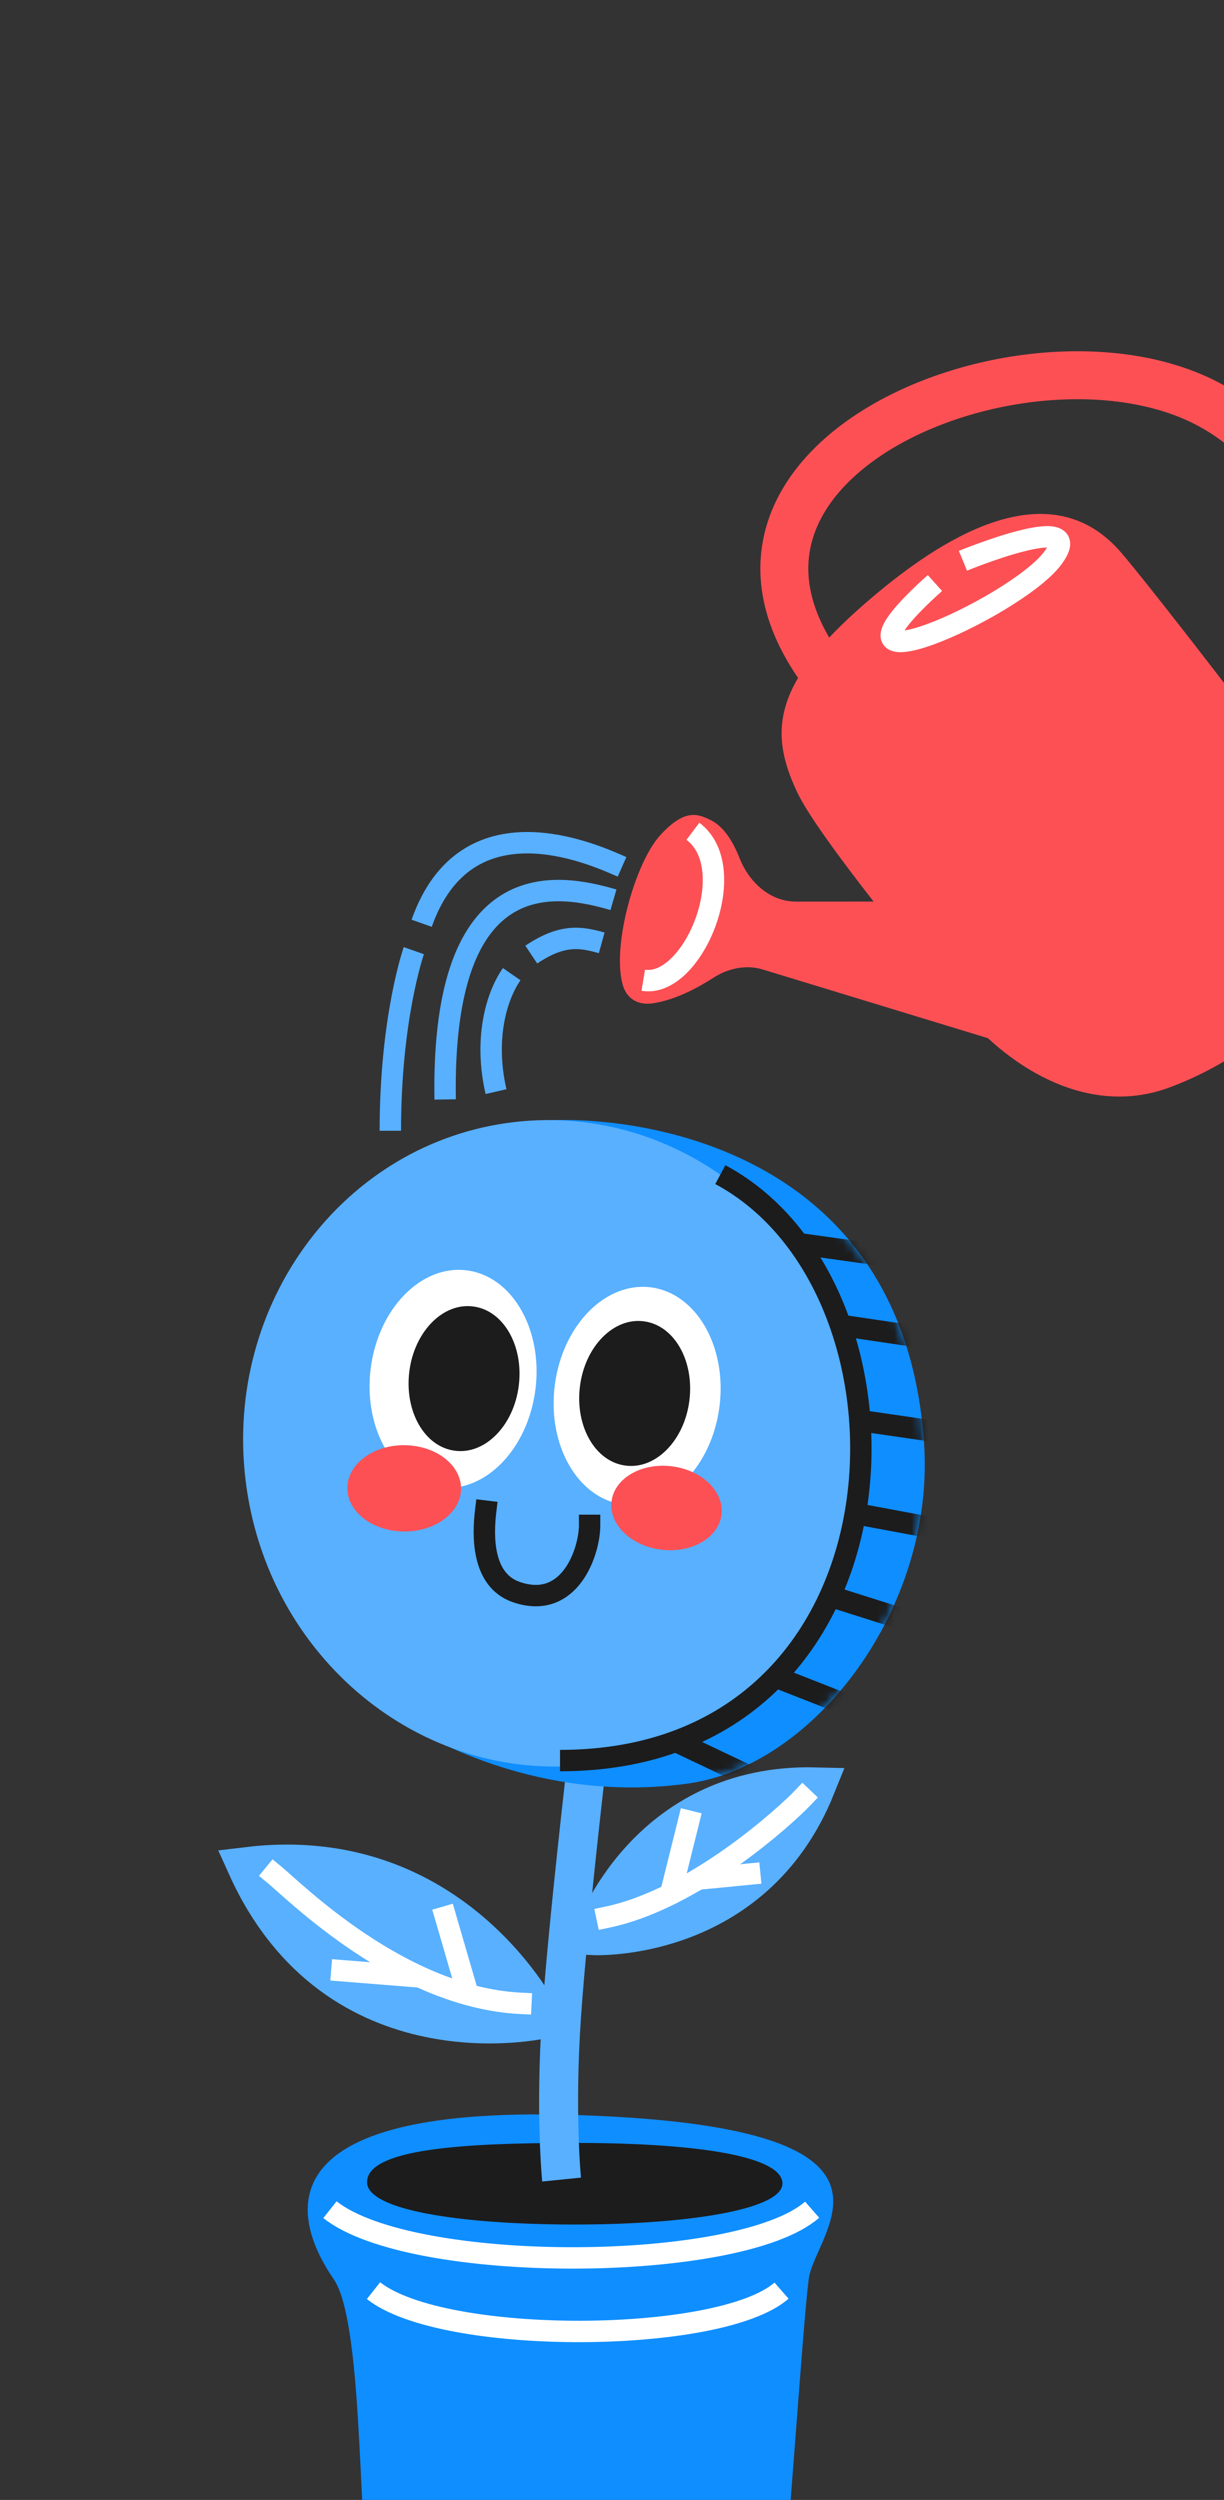 <?xml version="1.0" encoding="UTF-8"?> <svg xmlns="http://www.w3.org/2000/svg" width="143" height="292" viewBox="0 0 143 292" fill="none"><rect x="0" y="0" width="143" height="292" fill="#333333" stroke="none"/><g clip-path="url(#clip0_94_272)"><path d="M43.486 302.644C41.706 299.607 42.754 271.649 38.984 266.204C35.214 260.759 28.198 245.785 67.338 247.041C109.335 248.389 95.214 260.549 94.481 266.204C93.748 271.858 91.988 299.673 91.34 302.644C90.691 305.615 80.951 310.078 67.339 310.078C49.956 310.078 45.267 305.68 43.486 302.644Z" fill="#0F8EFF"></path><path d="M38.547 258.098C48.163 265.714 86.416 265.503 94.882 258.098" stroke="white" stroke-width="2.5"></path><path d="M43.637 267.553C51.773 273.998 84.142 273.819 91.305 267.553" stroke="white" stroke-width="2.5"></path><path d="M91.405 254.851C91.825 258.029 80.542 259.83 67.143 259.83C53.744 259.83 42.799 258.135 42.881 254.851C42.977 251.037 53.744 250.296 67.143 250.296C80.542 250.296 90.985 251.673 91.405 254.851Z" fill="#1C1C1C"></path><path d="M65.612 254.578C65.612 254.578 64.824 246.767 65.612 235.371C66.355 224.639 68.631 205.189 68.631 205.189" stroke="#58B0FF" stroke-width="4.552"></path><path d="M63.334 235.844C63.334 235.844 53.149 215.043 28.846 218.017C39.364 241.316 63.334 235.844 63.334 235.844Z" fill="#58B0FF" stroke="#58B0FF" stroke-width="4.552"></path><path d="M69.306 226.092C69.306 226.092 87.948 227.009 95.316 208.707C75.377 208.208 69.306 226.092 69.306 226.092Z" fill="#58B0FF" stroke="#58B0FF" stroke-width="4.552"></path><path d="M61.838 131.134C65.955 130.05 105.317 129.547 107.959 168.598C109.251 187.692 95.288 206.273 80.306 208.333C60.188 211.099 45.403 200.087 45.403 200.087C45.403 200.087 44.525 197.898 42.166 177.417C39.806 156.936 42.904 136.116 61.838 131.134Z" fill="#0F8EFF"></path><path d="M59.937 131.078C79.688 128.7 97.722 143.563 100.216 164.277C102.711 184.99 88.721 203.71 68.97 206.089C49.218 208.467 31.185 193.604 28.69 172.89C26.196 152.177 40.185 133.457 59.937 131.078Z" fill="#58B0FF"></path><path d="M60.856 233.997C46.802 233.315 34.474 220.956 32.013 218.934" stroke="white" stroke-width="2.5" stroke-linecap="square"></path><path d="M70.918 223.935C81.239 221.777 91.88 211.993 93.783 209.995" stroke="white" stroke-width="2.5" stroke-linecap="square"></path><path d="M54.454 232.168L52.05 223.906" stroke="white" stroke-width="2.5" stroke-linecap="square"></path><path d="M78.692 219.819L80.459 212.715" stroke="white" stroke-width="2.5" stroke-linecap="square"></path><path d="M47.594 230.796L39.939 230.183" stroke="white" stroke-width="2.5" stroke-linecap="square"></path><path d="M82.807 219.363L87.59 218.896" stroke="white" stroke-width="2.5" stroke-linecap="square"></path><mask id="mask0_94_272" style="mask-type:alpha" maskUnits="userSpaceOnUse" x="41" y="130" width="68" height="79"><path d="M61.838 131.133C65.955 130.049 105.317 129.546 107.959 168.597C109.251 187.691 95.288 206.272 80.306 208.332C60.188 211.098 45.403 200.086 45.403 200.086C45.403 200.086 44.525 197.897 42.166 177.416C39.806 156.935 42.904 136.115 61.838 131.133Z" fill="#0F8EFF"></path></mask><g mask="url(#mask0_94_272)"><path d="M113.061 179.237L100.181 176.837" stroke="#1C1C1C" stroke-width="2.5"></path><path d="M109.82 190.503L96.98 186.439" stroke="#1C1C1C" stroke-width="2.5"></path><path d="M103.435 200.903L91.035 196.042" stroke="#1C1C1C" stroke-width="2.5"></path><path d="M91.951 209.571L78.734 203.288" stroke="#1C1C1C" stroke-width="2.5"></path><path d="M109.593 156.484L97.892 154.751" stroke="#1C1C1C" stroke-width="2.5"></path><path d="M103.869 146.736L93.035 145.22" stroke="#1C1C1C" stroke-width="2.5"></path><path d="M113.061 167.752L99.627 165.802" stroke="#1C1C1C" stroke-width="2.5"></path><path d="M65.427 205.64C107.462 205.64 109.287 150.633 84.153 137.199" stroke="#1C1C1C" stroke-width="2.5"></path></g><path d="M56.739 176.511C56.413 179.224 56.236 184.55 60.32 185.958C66.603 188.125 68.883 181.191 68.883 178.164" stroke="#1C1C1C" stroke-width="2.5" stroke-linecap="square"></path><path d="M51.352 173.749C46.038 173.088 42.43 166.868 43.305 159.864C44.179 152.86 49.197 147.715 54.511 148.377C59.825 149.038 63.433 155.258 62.558 162.262C61.684 169.266 56.666 174.411 51.352 173.749Z" fill="white"></path><path d="M53.172 169.453C49.625 169.021 47.246 164.892 47.818 160.222C48.39 155.553 51.736 152.145 55.258 152.595C58.804 153.026 61.184 157.156 60.612 161.825C60.04 166.495 56.693 169.902 53.172 169.453Z" fill="#1C1C1C"></path><path d="M72.856 175.734C67.542 175.073 63.934 168.852 64.809 161.848C65.683 154.844 70.701 149.7 76.015 150.361C81.329 151.022 84.937 157.243 84.062 164.247C83.187 171.25 78.17 176.395 72.856 175.734Z" fill="white"></path><path d="M71.444 175.373C71.764 172.682 74.902 170.839 78.449 171.262C81.996 171.685 84.614 174.21 84.294 176.901C83.974 179.592 80.836 181.435 77.289 181.012C73.742 180.589 71.125 178.064 71.444 175.373Z" fill="#FC5055"></path><path d="M40.581 173.784C40.605 171.002 43.6 168.769 47.268 168.802C50.935 168.836 53.889 171.119 53.865 173.901C53.84 176.683 50.845 178.917 47.178 178.883C43.511 178.849 40.556 176.566 40.581 173.784Z" fill="#FC5055"></path><path d="M73.106 171.188C69.559 170.756 67.179 166.626 67.751 161.957C68.323 157.287 71.67 153.88 75.191 154.329C78.738 154.761 81.118 158.89 80.545 163.56C79.973 168.229 76.627 171.637 73.106 171.188Z" fill="#1C1C1C"></path><path d="M52.006 128.419C51.549 100.524 65.243 103.229 71.67 105.097" stroke="#58B0FF" stroke-width="2.5"></path><path d="M57.951 127.504C56.579 121.559 57.871 116.537 59.78 113.785M70.298 110.126C67.88 109.455 65.752 109.034 62.067 111.498" stroke="#58B0FF" stroke-width="2.5"></path><path d="M45.603 132.076C45.603 118.814 48.347 111.04 48.347 111.04M72.673 101.252C69.15 99.693 54.476 93.091 49.262 107.839" stroke="#58B0FF" stroke-width="2.5"></path><path d="M112.15 117.806C104.718 108.824 95.38 97.154 93.219 92.701C89.504 85.048 90.621 79.269 102.086 69.609C109.395 63.452 122.129 54.722 130.723 64.247C133.835 67.696 155.343 95.549 157.579 99.544C159.816 103.538 159.243 111.732 146.968 121.271C143.552 123.925 139.991 125.768 136.618 127.021C127.537 130.397 118.326 125.27 112.15 117.806Z" fill="#FC5055"></path><path d="M100.287 83.167C72.254 55.527 119.425 35.439 141.37 47.311C153.918 54.1 158.906 71.05 158.562 83.166C158.292 92.663 151.565 99.558 147.171 103.861" stroke="#FC5055" stroke-width="5.603"></path><path d="M92.957 105.304L109.953 105.302L122.301 123.36L89.106 113.237C87.161 112.644 85.054 113.103 83.345 114.206C81.513 115.389 78.951 116.756 76.394 117.171C74.09 117.545 73.072 116.212 72.737 114.977C71.484 110.363 74.222 100.769 77.115 97.58C80.007 94.391 81.561 95.078 83.004 95.776C84.588 96.542 85.676 98.378 86.404 100.237C87.496 103.029 89.96 105.305 92.957 105.304Z" fill="#FC5055"></path><path d="M80.953 97.094C86.753 101.445 80.953 115.462 75.153 114.495" stroke="white" stroke-width="2.5"></path><path d="M109.228 68.098C93.577 82.141 118.511 71.11 122.953 65.245C127.396 59.38 112.5 65.5 112.5 65.5" stroke="white" stroke-width="2.5"></path></g><defs><clipPath id="clip0_94_272"><rect width="143" height="292" fill="white"></rect></clipPath></defs></svg> 